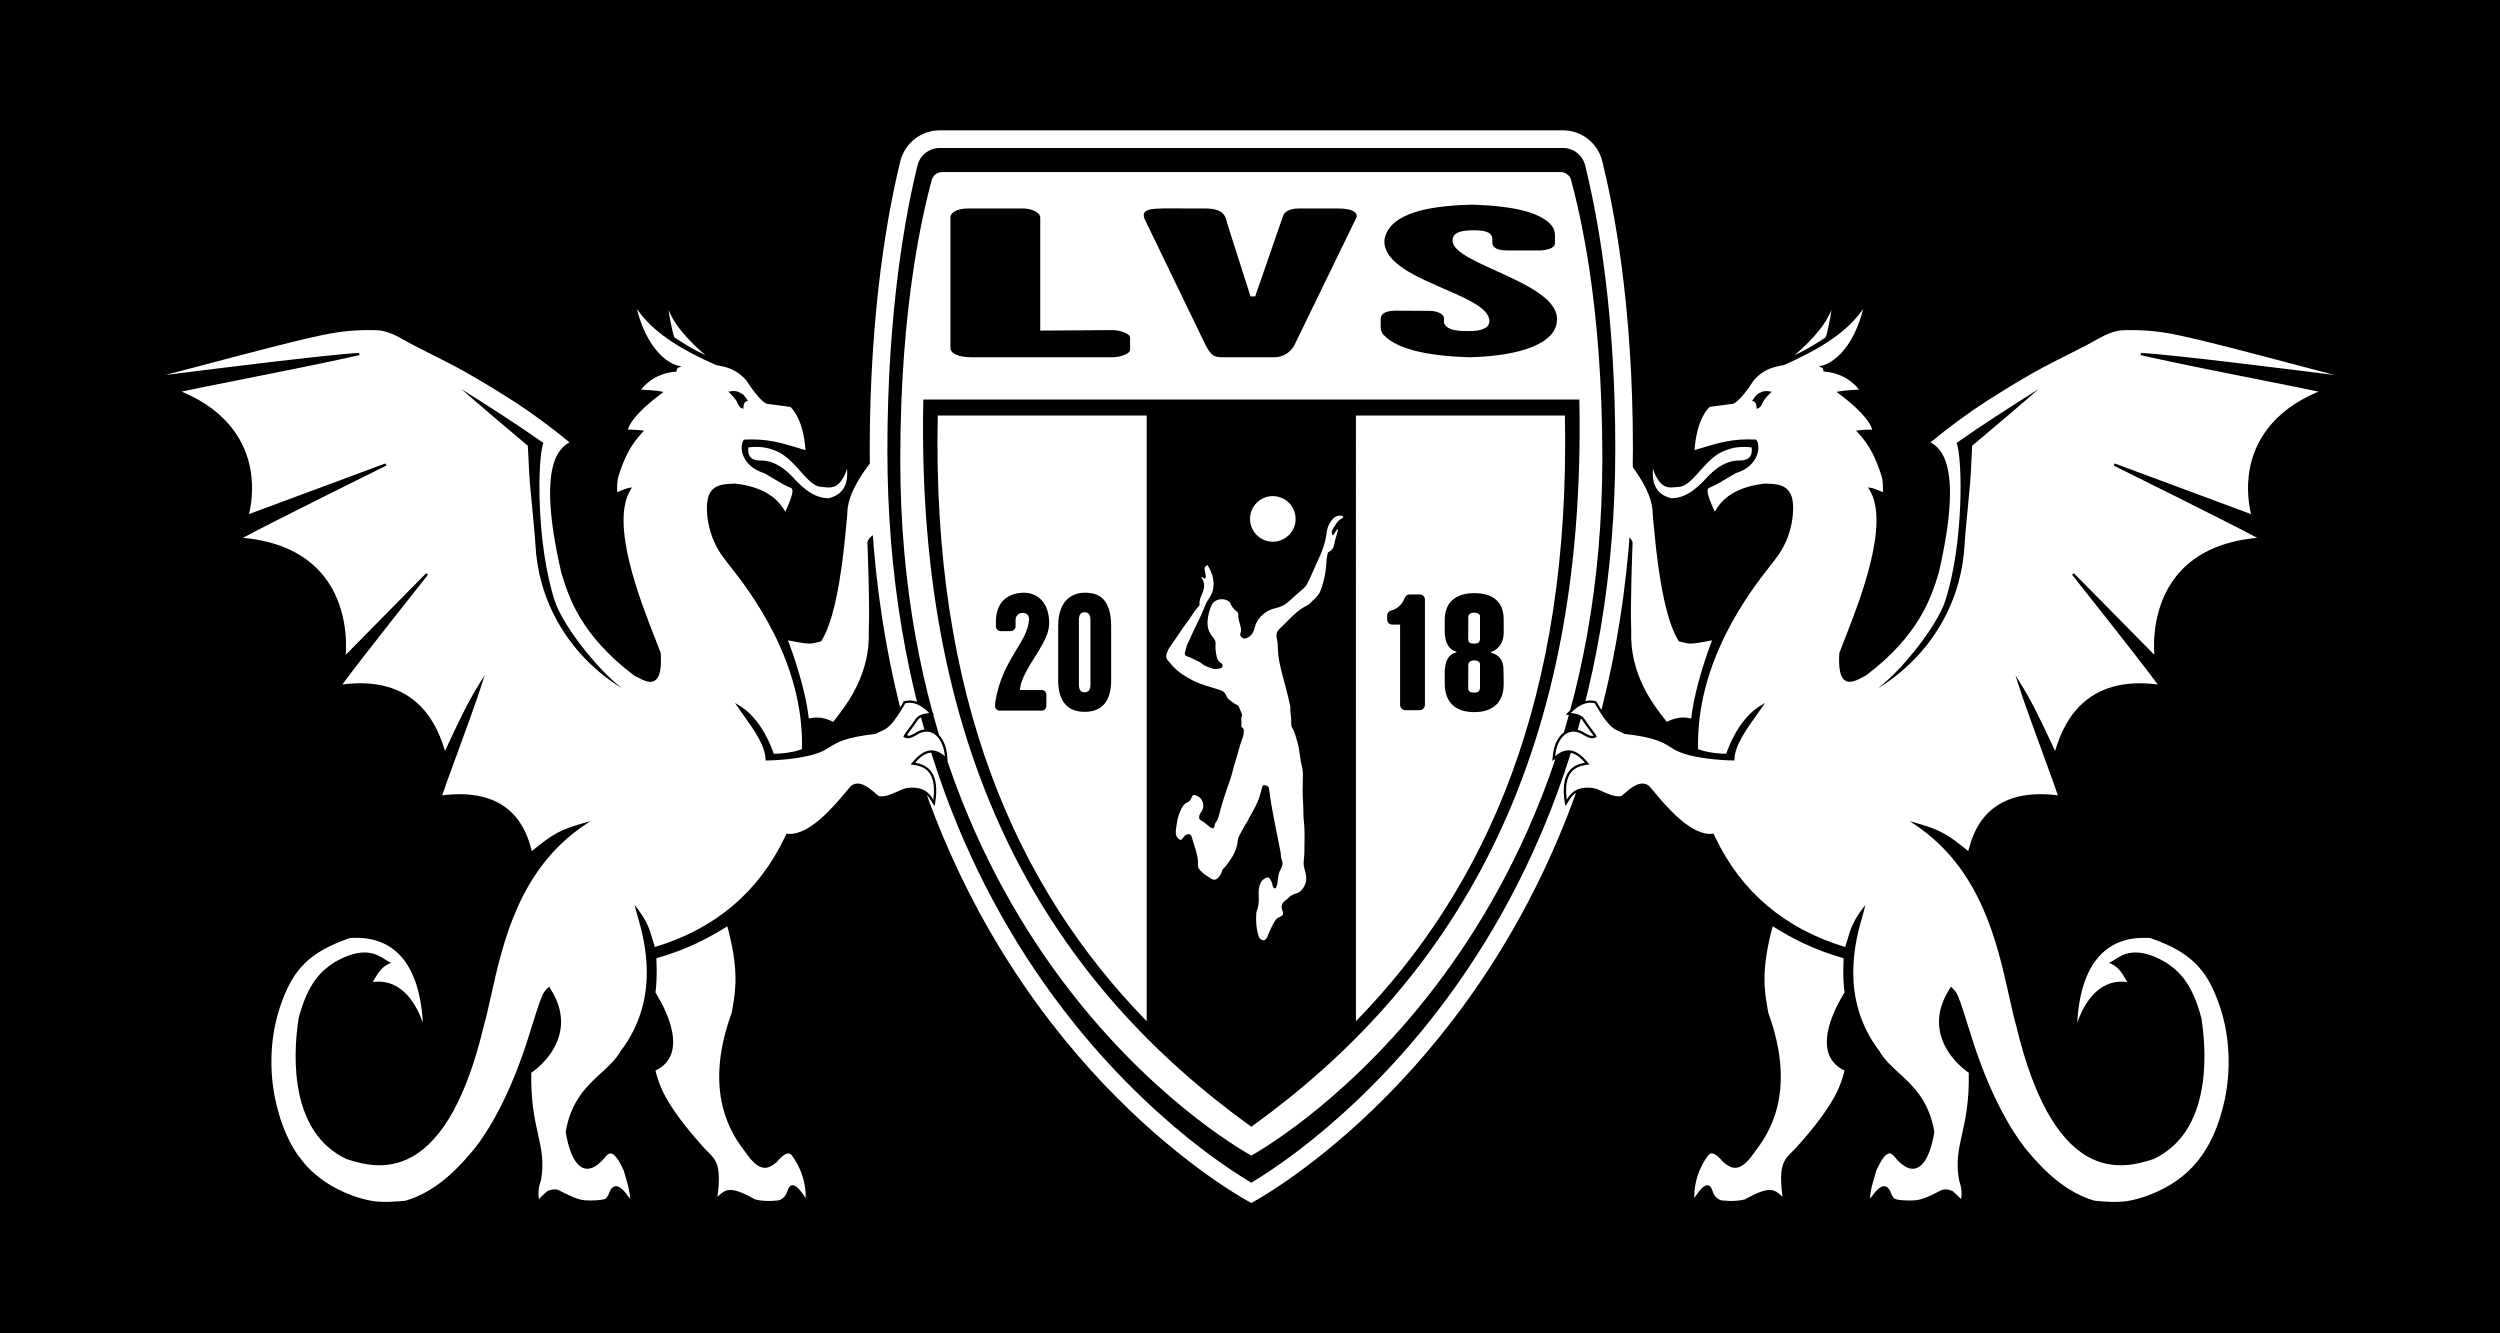 <?xml version="1.0" encoding="UTF-8"?><svg id="a" xmlns="http://www.w3.org/2000/svg" xmlns:xlink="http://www.w3.org/1999/xlink" viewBox="0 0 2125.98 1133.86"><defs><style>.i,.j{fill:#fff;}.j{fill-rule:evenodd;}.k{clip-path:url(#e);}.l{fill:none;}</style><clipPath id="e"><path class="l" d="M1064.11,1023.02s-185.38-96.27-275.92-346.85c1.78,1.71,2.96,3.66,3.94,5.3,.45,.75,.87,1.45,1.3,2.03l1.41,1.92,.39-2.35c2.01-12.15,.89-21.22-3.32-26.95-3.68-5.02-9.08-6.63-13.03-7.35-.07-.23-.14-.45-.21-.68,11.49-13.01,18.85-7.24,23.8-3.36,.6,.47,1.15,.9,1.65,1.25l1.7,1.19-.13-2.07c-.24-3.88-.74-7.01-1.59-9.85-1.94-6.48-5.48-11.31-9.98-13.58-3.57-1.81-7.56-1.95-11.84-.41-1.07,.38-2.27,1.09-3.53,1.83-2.2,1.3-4.63,2.72-6.81,2.7-.11-.4-.22-.8-.33-1.19,.66-.91,1.5-2.03,2.28-3.08,2.28-3.05,4.86-6.5,6.2-8.73,2.25-3.36,5.77-3.86,11.09-4.61l3.22-.46-1.32-1.4c-11.03-11.65-19.03-11.32-24.09-10.06l-.42,.1-.21,.37c-1.01,1.78-1.97,3.41-2.88,4.9-16.12-64.22-25.88-136.84-25.88-218.58,0-122.03,16.21-206.16,26.05-245.97,3.81-15.42,17.62-26.26,33.5-26.26h529.93c15.88,0,29.69,10.84,33.5,26.26,9.83,39.81,26.05,122.37,26.05,244.4,0,83.26-10.13,157.12-26.8,222.3-1.29-2.06-2.68-4.39-4.2-7.06l-.21-.37-.41-.1c-5.06-1.26-13.07-1.59-24.09,10.06l-1.33,1.4,3.22,.46c5.33,.75,8.84,1.25,11.07,4.57,1.36,2.27,3.94,5.72,6.22,8.76,1.13,1.51,2.37,3.17,3.04,4.14-2.44,.64-5.32-1.06-7.91-2.58-1.26-.74-2.45-1.45-3.53-1.83-4.28-1.53-8.26-1.39-11.84,.41-4.5,2.28-8.05,7.1-9.98,13.58-.85,2.84-1.35,5.97-1.59,9.85l-.13,2.07,1.7-1.19c.5-.35,1.05-.78,1.65-1.25,5.02-3.94,12.51-9.82,24.29,3.92-3.99,.66-9.83,2.15-13.73,7.47-4.21,5.74-5.32,14.81-3.32,26.95l.39,2.35,1.41-1.92c.42-.58,.85-1.28,1.3-2.03,1.38-2.3,3.13-5.19,6.39-7.21-90.46,251.44-276.12,348.75-276.12,348.75Z"/></clipPath></defs><g id="b"><rect x="0" y="0" width="2125.98" height="1133.86"/><g id="c"><g id="d"><g class="k"><path class="i" d="M1329.08,125.84c8.99,0,16.78,6.11,18.94,14.86,11.68,47.29,25.61,127.45,25.61,240.8,0,105.38-16.63,203.95-49.42,292.98-26.2,71.14-62.75,136.42-108.61,194.04-40.87,51.34-81.75,86.99-108.84,107.85-19.2,14.78-34.38,24.44-42.66,29.39-8.29-4.92-23.46-14.5-42.64-29.17-27.09-20.73-67.96-56.18-108.82-107.31-45.86-57.39-82.4-122.49-108.6-193.49-32.79-88.86-49.42-187.35-49.42-292.73,0-120.69,16.04-203.66,25.61-242.37,2.16-8.75,9.95-14.86,18.94-14.86h529.93m0-15H799.15c-15.88,0-29.69,10.84-33.5,26.26-9.83,39.81-26.05,123.94-26.05,245.97,0,471.46,324.51,639.96,324.51,639.96,0,0,324.51-170.06,324.51-641.53,0-122.03-16.21-204.59-26.05-244.4-3.81-15.42-17.62-26.26-33.5-26.26h0Z"/><path class="i" d="M1336.08,153.2c-1.05-4.04-4.7-6.85-8.88-6.85H801.17c-4.16,0-7.8,2.8-8.87,6.82-6.25,23.63-26.71,102.98-26.71,237.76,0,432.24,298.52,591.72,298.52,591.72,0,0,298.52-160.92,298.52-593.16,0-134.35-20.1-211.52-26.55-236.29Zm-161.95,118.2c0-6.2,7.56-7.13,12.24-7.21l29.65,.18c7.14,.13,11.76,3.09,11.9,5.92v4.14c2.14,5.96,9.9,7.16,19.99,7.1,12.67,.21,18.53-2.79,18.69-8.48-.09-23.8-91.21-34.36-89.31-68.88,2.96-19.56,28.78-29.23,74.94-30.12,38.41,1.15,58.76,7.64,67.19,17.65,1.94,2.3,2.9,5.27,2.9,8.27v6.92c.04,4.37-7.66,6.05-13.1,6.1h-27.95c-8.32-.13-11.91-2.6-12.12-5.97l-.19-5.21c-1.27-4.46-6.18-6.03-16.27-5.96-10.73-.01-17.65,2.08-17.41,8.96,.22,20.12,91.95,35.7,88.72,68.12-1.04,18.46-29.19,29.77-74.35,30.88-40.34-1.21-63.3-8.25-73.21-19.26-1.54-1.71-2.32-3.96-2.32-6.26v-6.89Zm-184.62-94.18l36.17,.07c17.18,.35,16.62,8.87,18,12.92l19.76,61.85h3.96l23.66-68.31c.92-2.95,4.27-6.53,14.19-6.47h32.51c14.1-.06,17.12,4.52,15.66,7.85l-52.44,107.87c-3.23,6.62-9.95,10.83-17.31,10.83h-41.39c-9.5,0-11.57,0-17.31-10.82l-51.14-105.81c-5.09-9.91,6.81-9.68,15.68-9.97Zm-181.27,7.79c0-5.02,7.27-7.78,15.19-7.73h46c8.15-.04,15.19,3.52,15.19,7.73v96.12l61.92-.42c4.12-.02,14.47,2.31,14.47,6.42v10.26c0,4.1-10.32,6.42-14.42,6.42h-120.15c-11.04,0-18.19-2.96-18.19-8.19v-110.62Zm255.87,773.19c-167.25-120.46-285.41-304.73-278.94-618.46h557.89c6.46,313.73-111.69,498-278.94,618.46Z"/><g><path class="i" d="M975.15,868.42V353.34h-177.7c-4.95,240.48,66.69,401.38,177.7,515.07Zm-75.29-335.91c0-23,12.84-28.48,22.79-28.48,12.09,0,22.25,5.48,22.25,28.48v46.27c0,18.62-8.77,26.56-22.47,26.56s-22.57-7.94-22.57-26.56v-46.27Zm-53.65,67.65c0-1.34,.09-2.68,.31-4.01,6.02-35.87,27.56-50.01,28.57-69.33,.19-3.75-2.11-5.6-5.3-5.6s-5.93,1.96-6.16,5.6v5.83c0,2.23-1.81,4.04-4.04,4.04h-8.65c-2.23,0-4.04-1.81-4.04-4.04v-2.37c-.69-23.93,17.19-26.24,23.79-26.24,8.41,0,20.85,4.97,21.56,24.81,.58,16.04-16.15,31.96-23.01,49.62-1.43,3.18-1.8,7.48-1.8,8.31h18.46c2.17,0,3.92,1.76,3.92,3.92v9.69c0,2.17-1.76,3.92-3.92,3.92h-35.83c-2.13,0-3.87-1.73-3.87-3.87v-.27Z"/><path class="i" d="M922.33,588.73c2.86,0,4.96-1.73,4.96-6.38v-55.31c0-4.65-2.09-6.38-4.96-6.38s-4.84,1.73-4.84,6.38v55.31c0,4.65,1.98,6.38,4.84,6.38Z"/><path class="i" d="M1253.66,561.61c-3.72,0-4.94,1.86-5.06,4.03l-.05,19.78c.23,2.78,1.73,3.53,5.11,3.53s4.47-1.15,4.93-3.53v-20.35c0-2.08-1.62-3.46-4.93-3.46Z"/><path class="i" d="M1330.78,353.34h-177.7V868.42c111.01-113.7,182.65-274.6,177.7-515.07Zm-119.03,246.06c0,2.52-2.04,4.56-4.56,4.56h-12c-2.52,0-4.56-2.04-4.56-4.56v-68.23h-6.7c-2.36,0-4.28-1.91-4.28-4.28v-3.49c0-2,1.4-3.67,3.33-4.17,4.8-1.24,9.58-5.05,11.58-10.72,.62-1.77,2.24-2.99,4.12-2.99h8.73c2.4,0,4.34,1.94,4.34,4.34v89.54Zm66.98-61.39c0,7.67-3.52,13.91-10.79,16.45v.56c6.88,1.81,10.79,6.59,10.64,14.89l.15,11.73c0,17.56-11.19,23.94-25.07,23.94-14.81,0-25.07-7.21-25.07-24.5v-9.43c0-8.88,3.04-15.54,9.92-16.8v-.56c-5.65-1.8-9.92-6.67-9.92-17.26v-9.76c0-18.96,14.46-22.89,25.07-22.89,12.36,0,25.07,4.49,25.07,22.61v11.02Z"/><path class="i" d="M1253.66,521c-3.72,0-4.94,1.79-5.06,3.88l-.05,19.03c.23,2.67,1.73,3.4,5.11,3.4s4.47-1.11,4.93-3.4v-19.58c0-2-1.62-3.33-4.93-3.33Z"/><path class="i" d="M1021.64,490.51c1.53,.13,1.79,1.84,3.33,1.52,.61-1.21,.54-2.56,.12-3.85-.35-1.1-.22-2.26-.53-3.31-.69-2.32,.44-3.45,2.35-4.42,2.9,4.89,4.9,9.89,5.12,15.47,.18,4.49-1.01,8.66-3.55,12.35-2.07,3.01-3.57,6.21-4.86,9.64-1.62,4.31-3.79,8.41-5.75,12.59-2.64,5.63-5.4,11.21-7.92,16.9-1,2.26-1.54,4.73-2.22,7.13-.5,1.75,0,3.09,1.67,3.58,3.13,.92,5.89,2.59,8.8,3.94,1.37,.63,2.67,1.29,3.83,2.28,2.74,2.31,6.18,3.21,9.46,4.34,2.14,.74,4.46,.15,6.63-.52,1.28-.39,1.73-1.25,1.52-2.52-.14-.84-.68-1.39-1.29-1.76-4.12-2.47-3.84-6.84-4.55-10.71-.36-1.93-.12-3.98-.09-5.98,.03-1.55-.36-2.82-1.35-4.12-1.88-2.44-3.88-4.79-4.75-7.95-1.36-4.91-.64-9.65,.53-14.38,.53-2.17,1.35-4.27,2.32-6.31,2.4-5.03,10.11-6.7,15.17-2.46,.19,.16,.41,.34,.48,.56,.96,3.12,3.04,5.36,5.52,7.35,.88,.71,1.46,1.85,1.39,2.97-.21,3.34,1.06,6.38,1.84,9.5,.5,2,.77,3.92,.09,5.87-.57,1.65-.15,2.88,1.17,3.97,1.49,1.23,2.83,.88,4.48,.19,4.06-1.71,5.54-5.19,6.48-9,.7-2.86,1.92-5.31,3.79-7.59,3.68-4.5,8.27-7.4,13.94-8.63,4.35-.95,8.16-2.79,11.45-5.92,4.14-3.94,8.53-7.6,12.83-11.37,1.43-1.26,2.23-2.86,3.11-4.55,3.3-6.32,5.75-13.01,8.85-19.41,3.6-7.43,6.24-15.18,7.18-23.43,.42-3.72,2.02-7.06,4.13-9.92,1.88-2.56,4.69-4.47,8.31-4.07,.65,.07,1.24,.35,1.47,.99,.29,.79-.35,1.1-.91,1.37-4.09,1.99-5.83,6-8.08,9.53-.9,1.41-.54,3.12-.3,5,2.52-1.17,2.77-3.97,4.58-5.38,.78,.74,.26,1.41,.07,2.09-.96,3.47-2.17,6.86-2.8,10.44-.48,2.72-1.61,5.28-4.39,6.61-.72,.35-1.18,.93-1.3,1.72-.23,1.6-.78,3.11-.85,4.77-.35,9.01-1.85,17.81-5.06,26.3-1.19,3.15-3.09,5.63-5.59,7.76-.66,.56-1.32,1.14-1.87,1.81-1.13,1.36-2.48,2.53-4.01,3.3-7.72,3.86-13.57,9.94-19.45,16.01-1.13,1.16-2.31,2.27-3.51,3.37-2.55,2.36-3.85,4.97-2.92,8.65,.69,2.75,.92,5.67,.95,8.51,.06,6.79,1.5,13.34,3.15,19.85,2.42,9.52,5.18,18.95,7.21,28.57,.1,.49,.24,.99,.22,1.47-.21,4.63,1.05,9.17,.81,13.79-.07,1.38,.02,2.77,.79,3.98,2.39,3.75,3.18,8.07,4.45,12.23,2.03,6.68,2,13.74,3.81,20.45,1.09,4.03,.82,8.05,.76,12.11-.09,5.74-.34,11.52,.15,17.23,.52,5.98,.07,12,.77,17.92,1.01,8.62,.39,17.21,.41,25.8,0,3.31-.67,6.67-.63,10.04,.01,1.51,.37,2.91,.78,4.37,1.38,4.81,2.51,9.76-.23,14.46-1.54,2.65-3.33,5.22-6.65,6.07-2.84,.73-5.31,2.1-7.29,4.35-.73,.83-1.72,1.43-2.61,2.11-2.59,1.99-3.32,4.47-2.2,7.6,1.31,3.7,.88,4.91-2.74,6.32-1.53,.59-2.4,1.57-3.27,2.84-2.78,4.06-4.32,8.7-6.46,13.06-.22,.44-.22,1.02-.51,1.4-.83,1.06-1.57,2.52-3.19,2.21-1.61-.31-3.05-1.11-3.65-2.86-2.21-6.48-2.74-13.16-2.24-19.92,.12-1.58,.83-3.12,1.27-4.68,1.11-3.91,.89-7.92,.75-11.91-.11-3.17,.25-6.17,1.54-9.11,.69-1.57,1.63-2.67,3.04-3.61,3.54-2.36,4.61-1.27,6.23,2.05,.65,1.32,.85,2.86,1.26,4.29,.26,.91,.76,1.64,1.8,1.6,.94-.03,1.05-.88,1.35-1.57,.91-2.11,.93-4.41,1.15-6.59,.29-2.94,.98-5.65,2.44-8.16,1.55-2.66,1.98-5.36,.71-8.22-.84-1.9-.48-3.95-.85-5.9-2.03-10.5-4.1-20.99-6.18-31.48-1.41-7.07-2.62-14.17-3.38-21.34-.33-3.07-1.44-4.26-4.07-4.37-1.15-.05-1.85,.33-2.11,1.58-.41,1.95-1,3.86-1.5,5.79-1.29,4.97-3.47,9.57-5.98,14.03-1.76,3.14-3.58,6.26-5.14,9.5-.56,1.16-1.42,2.03-2.01,3.11-1.81,3.26-3.64,6.52-5.25,9.88-.63,1.31-.78,2.88-.97,4.35-.83,6.5-3.78,12.07-7.62,17.23-1.26,1.69-2.37,3.52-4,4.93-1.07,.92-1.63,2.19-2,3.54-.51,1.86-1.62,3.36-2.92,4.72-1.71,1.8-3.67,2.18-5.69,.88-2.92-1.87-5.99-3.55-8.46-6.05-1.7-1.71-3.38-3.52-3.07-6.13,.49-4.22-.76-8.13-1.8-12.08-.96-3.61-2.36-7.11-3.23-10.73-1-4.16-4.08-3.43-6.42-1.34-.73,.65-1.19,1.6-1.8,2.38-.75,.95-1.71,1.05-2.64,.35-1.78-1.34-2.81-3.05-2.91-5.39-.12-2.91,.62-5.7,1-8.53,.46-3.46,1.48-6.82,2.82-10.05,1.3-3.13,2.88-6.12,6.29-7.55,1.74-.73,2.61-2.21,3.31-3.88,1.01-2.43,1.51-2.62,3.92-1.87,5.08,1.58,7.67,8.14,5.06,12.77-.79,1.4-1.95,2.57-2.36,4.22-.47,1.9-.26,3.34,1.4,4.16,3.08,1.53,5.28,4.14,8.05,6.03,1.86,1.27,3.16,.96,3.46-1.2,.22-1.58,.79-2.88,1.71-4.05,1.54-1.95,1.84-4.36,2.43-6.61,2.43-9.16,5.36-18.17,8.61-27.06,2.19-5.99,3.27-12.27,5.3-18.3,1.91-5.66,2.99-11.57,5.21-17.14,.83-2.07,1.5-4.25,1.57-6.52,.05-1.58,.38-3.29-1.51-4.26-.34-.17-.67-.91-.57-1.28,.73-2.68-.72-5.44,.43-8.11,.45-1.04,.06-2.2-.42-3.26-.73-1.58-1.4-3.19-2.09-4.79-.3-.71-.67-1.31-1.48-1.57-2.44-.78-4.13-2.74-6.22-4.08-1.5-.96-2.5-2.44-3.15-4.1-1.04-2.68-3.05-3.88-5.78-4.75-7.33-2.34-14.88-4.12-21.82-7.56-6.45-3.2-12.5-6.99-17.52-12.32-1.53-1.62-2.96-3.31-4.4-5-1.51-1.77-1.77-3.74-1.01-5.95,.74-2.14,1.7-4.08,3.03-5.95,3.91-5.48,7.61-11.1,11.4-16.66,.63-.92,1.27-1.86,1.98-2.71,3.93-4.68,6.45-10.38,10.81-14.73,.48-.48,.83-1.01,.75-1.63-.44-3.81,1.43-7.06,2.71-10.37,1.6-4.12,1.75-7.93-.58-11.74-.19-.31-.3-.67-.6-1.38Z"/><circle class="i" cx="1082.4" cy="441.27" r="19.38"/></g></g></g><g id="f"><path class="j" d="M636.4,380.51s6.74-1.2,14.79,.25c3.57,.64,9.41,2.71,12.54,4.54,15.1,8.82,23.92,29.35,35.88,28.82,4.14,.37,10.9,2.12,16-5.63,1.64-2.48,3.66-5.33,4.65-10.32,.75,7.99,.5,21.81-15.65,25.55-6.99-.24-15.08-2.11-26.93-14.21-5.49-6.13-15.44-17.08-29-17.86-5.36,0-13.59-.01-12.27-11.14h0Z"/><path class="j" d="M570.21,273.53c.16,.75,.33,1.59,.52,2.48,.78,3.8,1.85,8.96,2.85,10.98,.73,.47,1.5,.96,2.3,1.48,5.58,3.6,12.95,8.35,24.05,13.61-8.1-7-24.87-21.96-31.36-38.51,.43,3.82,1.06,7.27,1.64,9.96Z"/><path class="j" d="M620.35,1011.96c4.58-.35,11.51,2.22,21.82,8.04,9.03,2.38,20.08,.75,20.19,.73,.11-.03,4.96-1.35,6.89-6.86,.11-.29,.21-.58,.32-.9,.69-2.02,1.65-4.78,4.1-5.04,1.97-.2,5.03,.92,11.49,10.96,.16-7.81-1.27-20.36-9.67-33.28-.22-.3-.47-.69-.74-1.1-1.08-1.65-2.3-3.52-4.22-3.64-2.46-.13-5.88,2.4-10.2,7.56l-.18,.17-.77,.57c-2.84,2.11-6.06,4.5-10.36,3.83-4.23-.66-8.66-4.26-13.54-11.03-.52-.73-1.15-1.56-1.85-2.49-10.07-13.38-36.81-48.9-11.34-118.35,.24-1.52,.5-3.05,.77-4.62,2.43-14.15,5.45-31.71-4.55-68.8-18.08,11.22-34.71,19.74-60.32,27.21,.62,13.3,.05,24.01-.81,29.02,.09,.15,.22,.37,.39,.64,12.45,20.41,17.21,38.39,13.4,50.62-2.1,6.74-6.73,11.86-13.78,15.22,.18,.64,.37,1.32,.56,2.04,2.62,9.69,7.01,25.9,39.47,62.26,1.53,1.75,2.99,3.19,4.4,4.59,7.12,7.04,11.89,11.75,8.27,38.42,.5-.39,1.02-.86,1.56-1.36,2.02-1.83,4.53-4.12,8.69-4.42Z"/><path class="j" d="M1489.59,380.51s-6.74-1.2-14.79,.25c-3.57,.64-9.41,2.71-12.54,4.54-15.1,8.82-23.92,29.35-35.88,28.82-4.14,.37-10.9,2.12-16-5.63-1.63-2.48-3.66-5.33-4.65-10.32-.75,7.99-.5,21.81,15.65,25.55,6.99-.24,15.08-2.11,26.93-14.21,5.49-6.13,15.44-17.08,29-17.86,5.36,0,13.59-.01,12.27-11.14h0Z"/><path class="j" d="M1526.05,302.09c11.1-5.26,18.47-10.01,24.05-13.61,.8-.52,1.57-1.01,2.3-1.48,1.01-2.02,2.07-7.18,2.85-10.98,.18-.9,.36-1.74,.52-2.49,.58-2.69,1.21-6.13,1.64-9.95-6.49,16.55-23.26,31.5-31.36,38.51Z"/><path class="j" d="M1528.55,974.74c32.47-36.37,36.86-52.58,39.48-62.27,.19-.72,.38-1.39,.56-2.04-7.05-3.36-11.69-8.48-13.78-15.22-3.8-12.23,.96-30.21,13.4-50.63,.17-.27,.3-.48,.39-.64-.86-5-1.43-15.72-.81-29.02-25.61-7.48-42.24-16-60.32-27.21-10,37.09-6.98,54.65-4.55,68.8,.27,1.57,.53,3.1,.77,4.62,25.47,69.45-1.27,104.97-11.34,118.35-.7,.93-1.33,1.76-1.85,2.49-4.89,6.77-9.32,10.37-13.55,11.03-4.29,.67-7.51-1.73-10.36-3.83l-.95-.74c-4.32-5.16-7.7-7.69-10.2-7.56-1.92,.12-3.14,1.99-4.22,3.64-.27,.41-.52,.8-.77,1.14-8.38,12.88-9.8,25.43-9.64,33.24,6.46-10.04,9.52-11.17,11.49-10.96,2.46,.26,3.41,3.03,4.1,5.04,.11,.31,.21,.61,.31,.87,1.94,5.54,6.79,6.85,6.99,6.9,.03,0,11.07,1.62,20.09-.75,10.3-5.82,17.23-8.37,21.82-8.04,4.16,.3,6.67,2.59,8.69,4.42,.55,.5,1.06,.96,1.56,1.36-3.62-26.67,1.15-31.38,8.27-38.42,1.41-1.4,2.87-2.84,4.4-4.58Z"/><path class="j" d="M776.14,650.37l-1.74-.25,1.1-1.37c13.5-16.81,22.9-9.75,28.02-5.74-.27-2.73-.7-5.05-1.34-7.19-1.75-5.87-5.02-10.38-8.97-12.37-3.07-1.55-6.52-1.66-10.26-.32-.9,.32-2.01,.98-3.19,1.67-3.22,1.9-7.23,4.26-10.86,2.21l-.69-.39,.22-.76c.17-.6,1.14-1.92,3.84-5.54,2.14-2.86,4.8-6.42,6.11-8.6,2.66-3.98,6.73-4.7,11.86-5.43-9.18-9.1-15.67-9.27-20.38-8.2-11.27,19.69-15.81,21.68-21.06,23.98-1.24,.54-2.51,1.1-3.93,1.93l-.18,.11-.21,.02c-25.64,2.87-32.67,7.28-38.88,11.16-.97,.61-1.91,1.2-2.89,1.76-12.54,8.03-42.76,9.64-50.53,9.64h-1.14l-.02-.98c-.19-11.59-10.27-25.67-18.36-36.99-1.81-2.54-3.53-4.93-5.05-7.18l-2.58-3.8,3.92,2.38c18.78,11.41,27.54,36.25,29.04,40.87,2.92,0,14.27-.29,23.99-3.89,1.94-75.32-45.37-135.55-60.94-155.39-2.16-2.76-3.73-4.75-4.61-6.05-16.55-20.36-15.79-44.9-14.95-48.88,1.63-14.54,13.16-15.05,20.05-15.36,1.16-.05,2.25-.1,3.13-.21h.23c30.31,3.36,38.92,17.41,42.6,23.41,.12,.19,.23,.37,.33,.54,7.66-16.71,6.38-18.57,5.29-20-5.33-2.09-11.29-5.7-16.57-8.89-2.31-1.4-4.49-2.71-6.49-3.83-13.56-4.26-17.55-12.61-18.72-17.21-1.25-4.91-.38-9.5,1.18-11.11l.27-.28,.4-.02c18.97-.9,30.76,2.65,44.42,6.76,2.37,.71,4.8,1.45,7.36,2.18-1.69-26.09-11.43-35.45-12.88-36.71-2.06-.29-14.96-2.1-19.57-2.6l-.13-.02c-4.85-1.21-14.02-13.97-17.75-20.04-8.32-9.27-16.11-11.25-25.42-12.87l-.23-.07c-41.88-18.53-56.88-33.29-67.43-47.65,11.21,43.23,34.54,48.05,34.78,48.09l3.27,.61-3.06,1.3s-1.01,.51-1.14,2.32l-.06,.85-.85,.07c-17.41,1.44-26.5,11.51-29.34,15.31,3.6,.14,11.64,.54,16.88,1.51l2.25,.42-1.83,1.37c-23.88,17.83-27.84,27.74-28.49,30.68,2.01-.01,6.4,.05,11.74,.66l1.98,.23-1.36,1.45c-10.64,11.33-15.68,22.62-20.35,37.17-1.34,4.19-1.24,11.08-1.12,13.73,.51-.2,1.15-.48,1.75-.74,2.63-1.13,6.22-2.69,8.82-3.03l2.13-.28-1.15,1.81c-18.03,28.35,8.3,95.15,20.95,127.25,1.85,4.7,3.45,8.76,4.5,11.68l.06,.28c.76,13.15-.83,20.52-5,23.2-4.32,2.77-10.09-.3-15.18-3.01-.83-.44-1.64-.87-2.41-1.26l-.15-.09c-45.76-34.48-55.79-67.48-61.79-87.2l-.05-.17c-21.41-92.65-1.23-106.04,6.96-110.88-14.07-11.68-32.97-25.63-46.42-34.23-11.45-7.32-26.59-16.85-42.25-25.63-9.09-5.1-18.58-9.87-27.76-14.48-5.24-2.63-10.66-5.36-15.96-8.12-1.95-1.01-3.9-2.11-5.97-3.27-8.17-4.58-16.61-9.33-25.55-9.59-16.36-.48-30.09,.73-45.89,4.04-14.67,3.07-29.09,6.7-45.07,10.78-19.52,4.98-39.32,10.22-58.47,15.29-9.88,2.62-19.99,5.29-30.1,7.94,38.77-4.91,138.95-17.41,164.57-18.81l.27,1.97c-32.95,7.34-76.45,15.97-108.21,22.27-19.46,3.86-35.41,7.03-43.02,8.71,40.8,17,54.21,44.45,58.23,64.71,3.63,18.3,.43,34.12-.92,39.46l116.02-43.09,.79,1.83c-1.04,.51-99.33,49.13-121.97,61.44,30.49,2.83,53.54,13.69,68.54,32.3,20.29,25.18,19.62,57.5,18.89,67.17l68.41-69.4,1.5,1.32c-.61,.77-59.13,74.45-72.85,93.34,28.35-3.72,50.69,2.47,66.44,18.39,12.83,12.96,18.05,29.04,20.87,38.1,14-30.07,20.4-42.91,29.52-57.6l4.2-6.76-2.39,7.59c-4.33,13.74-14.08,40.36-21.92,61.76-5.38,14.69-10.1,27.57-11.79,32.79,25.89-3.27,45.78,1.67,59.14,14.7,11.11,10.83,14.81,24.31,16.8,31.56,.11,.39,.21,.77,.31,1.12,17.46-14.23,23.54-17.97,43.75-23.74l6.04-1.72-5.21,3.52c-55.29,37.32-69.13,99.48-79.23,144.86-2.16,9.72-4.21,18.9-6.42,26.65-14,58.41-34.37,95.53-60.53,110.28-22.56,12.72-44.19,5.83-55.81,2.12l-.27-.09c-22.82-10.82-36.78-32.06-41.48-63.12-3.7-24.47-.48-47.43,.73-56.08l.03-.2c8-30.9,19.8-40.84,30.23-47.73,24.92-14.54,36.53-7.01,43.47-2.51,1.17,.76,2.18,1.41,3.07,1.84l1.92,.92-1.93,.89c-6.32,2.93-9.25,7.96-12.95,14.32-.22,.38-.45,.77-.68,1.16,25.96-3.44,38.03,21.43,42.57,34.69-1.54-27.59-8.77-47.59-21.54-59.53-14.81-13.84-33.31-12.97-40.44-12.6-35.68,12.21-47.59,27.69-57.08,51.98-14.51,37.14-9.28,72.28-6.35,85.66,9.4,43.05,29.66,68.17,65.7,81.46,5.55,2.05,11.14,3.56,16.64,4.5,9,1.54,21.56,.53,28.3-.21,28.77-8.09,49.45-33.09,59.39-45.12,25.51-32.99,41.22-80.87,45.43-94.76,11.28-36.19,11.88-36.78,15.78-40.59l1.54-1.53,.67,1.03c8.47,12.95,11.3,25.91,8.41,38.53-4.03,17.6-18.41,29.91-24.22,33.6-.45,24.52,2.83,39.29,5.73,52.32,2.93,13.18,5.25,23.6,2.51,39.24l-.05,.18c-2.5,6.67-2.31,12.81-1.64,15.76,1.3-1.54,3.4-3.45,6.01-5.82l1.16-1.05,.16-.07c6.29-2.64,9.38-.88,12.1,.68,.74,.43,1.45,.83,2.2,1.14,12.59,6.18,15.62,6.22,22.26,6.29q12.11-.1,13.47-2.28c.39-.63,.88-1.41,1.64-2.39,1.42-4.61,3.31-7.05,5.77-7.46,4.43-.73,8.86,5.46,12.43,10.43,.04,.06,.08,.11,.12,.17,.05-6.02-1.73-11.95-3.45-17.71-.59-1.99-1.21-4.05-1.73-6.06-4.2-9.36-7.87-14.31-10.92-14.71-2.14-.27-3.89,1.86-5.44,3.75-.35,.43-.69,.84-1.01,1.2-6.03,6.62-11.59,9.19-16.55,7.64-11.47-3.58-15.08-28.24-15.45-31.04l-.02-.15,.03-.15c4.61-26.38,18.13-38.75,30.06-49.67,6.42-5.87,12.48-11.42,16.56-18.57l.07-.11c34.47-45.15,19.92-95.5,14.45-114.45-.61-2.12-1.1-3.8-1.39-5.06l-1.11-4.71,2.89,3.88c7.99,10.75,9.88,17.31,12.08,24.9,.64,2.2,1.29,4.47,2.13,6.99,51.11-15.38,88.26-46.72,110.42-93.15,.55-1.15,.98-2.05,1.3-2.66l.32-.61,.69,.08c18.02,2.24,39.32-23.14,49.55-35.34,2.01-2.4,3.6-4.29,4.7-5.43l.14-.12c7.04-5.03,14.95,1.78,20.18,6.28,1.3,1.12,2.44,2.1,3.35,2.72,5.4,.59,10.48-1.68,15.39-3.89,2.67-1.2,5.19-2.33,7.68-2.97l.1-.02c15.3-2.23,20.15,5.17,22.99,9.87,1.35-10.26,.23-17.92-3.35-22.8-4.03-5.5-10.37-6.4-14.16-6.94Zm-146.89-316.48c2.55,1.22,3.91,2.37,6.88,7.21,0,0-4.04-.95-3.95,6.51-.86-.18-1.96-.62-2.44-1.04-2.22-1.9-2.74-4.79-3.98-6.45-1.07-1.43-2.71-3.54-6.35-7.01,5.59-1.22,7.59-.31,9.83,.77Zm-132.38,225.52c-17.65-18.55-39.2-50.42-41.6-96.92-.33-6.45-1.03-13.5-2-23.26-.72-7.29-1.62-16.36-2.6-27.63-.54-6.24-.87-13.54-1.16-19.98-.2-4.46-.39-8.68-.63-12.15l-.03-.42-.33-.27c-16.22-13.58-43.25-36.54-56.16-47.91,26.35,16.61,48.71,30.95,69.68,45.77-5.18,14.44-5.93,86.45,9.81,134.62,3.52,10.77,14.25,28.01,27.34,43.91,7.5,9.12,17.94,21.04,29.75,30.06-8.85-5.25-20.71-13.88-32.08-25.82Z"/><path class="j" d="M1820.34,302.03l.27-1.97c25.62,1.4,125.8,13.9,164.57,18.81-10.11-2.65-20.21-5.32-30.08-7.94-19.16-5.07-38.96-10.31-58.49-15.3-15.98-4.08-30.41-7.7-45.07-10.78-15.81-3.31-29.54-4.52-45.89-4.04-8.94,.26-17.38,5-25.55,9.59-2.07,1.16-4.02,2.26-5.97,3.27-5.29,2.76-10.72,5.48-15.96,8.12-9.17,4.61-18.66,9.37-27.75,14.48-15.65,8.78-30.8,18.31-42.25,25.63-13.45,8.6-32.36,22.55-46.42,34.23,8.19,4.84,28.38,18.23,6.98,110.81l-.07,.24c-6,19.71-16.04,52.71-61.79,87.19l-.15,.09c-.77,.39-1.58,.82-2.41,1.26-5.09,2.71-10.87,5.78-15.18,3.01-4.17-2.67-5.76-10.04-5-23.2l.06-.28c1.05-2.92,2.65-6.98,4.5-11.69,12.65-32.1,38.98-98.9,20.95-127.25l-1.15-1.81,2.13,.28c2.6,.35,6.2,1.9,8.83,3.03,.6,.26,1.24,.53,1.74,.74,.13-2.62,.23-9.53-1.12-13.73-4.67-14.55-9.71-25.84-20.35-37.17l-1.36-1.45,1.98-.23c5.34-.61,9.75-.67,11.74-.66-.64-2.92-4.58-12.83-28.49-30.68l-1.83-1.37,2.25-.42c5.24-.97,13.28-1.37,16.88-1.51-2.84-3.79-11.93-13.87-29.34-15.31l-.85-.07-.06-.85c-.14-1.81-1.12-2.31-1.17-2.33l-2.76-1.34,2.99-.56c.24-.04,23.56-4.86,34.78-48.09-10.55,14.36-25.54,29.12-67.43,47.65l-.23,.07c-9.32,1.62-17.11,3.59-25.42,12.87-3.74,6.07-12.91,18.83-17.75,20.04l-.13,.02c-4.61,.5-17.51,2.31-19.57,2.6-1.45,1.25-11.19,10.6-12.88,36.71,2.56-.74,4.99-1.47,7.36-2.19,13.65-4.11,25.44-7.66,44.42-6.76l.39,.02,.28,.28c1.56,1.61,2.42,6.2,1.18,11.11-1.17,4.6-5.16,12.95-18.72,17.21-2,1.12-4.18,2.44-6.49,3.83-5.28,3.19-11.25,6.79-16.57,8.89-1.09,1.43-2.38,3.29,5.29,20,.11-.17,.22-.35,.33-.54,3.67-6,12.28-20.05,42.59-23.41h.23c.88,.11,1.97,.16,3.13,.21,6.89,.31,18.42,.83,20.06,15.46,.82,3.89,1.59,28.42-15.02,48.86-.83,1.24-2.39,3.23-4.56,5.99-15.58,19.83-62.88,80.07-60.94,155.39,9.73,3.6,21.07,3.88,23.99,3.89,1.5-4.62,10.26-29.45,29.04-40.87l3.92-2.38-2.58,3.8c-1.52,2.25-3.24,4.64-5.05,7.18-8.1,11.31-18.18,25.39-18.36,36.99l-.02,.98h-1.14c-7.76,0-37.99-1.6-50.57-9.66-.94-.54-1.88-1.13-2.85-1.74-6.21-3.88-13.24-8.29-38.88-11.16l-.21-.02-.18-.11c-1.42-.83-2.7-1.39-3.93-1.93-5.25-2.3-9.78-4.29-21.06-23.98-4.71-1.08-11.19-.9-20.38,8.2,5.13,.73,9.2,1.45,11.83,5.39,1.34,2.22,4,5.78,6.13,8.64,2.71,3.62,3.67,4.95,3.84,5.55l.22,.76-.68,.39c-3.62,2.06-7.63-.31-10.86-2.21-1.18-.69-2.29-1.35-3.19-1.67-3.74-1.34-7.19-1.23-10.26,.32-3.95,2-7.22,6.51-8.97,12.37-.64,2.13-1.07,4.46-1.34,7.19,5.12-4.02,14.52-11.07,28.02,5.73l1.1,1.37-1.74,.25c-3.79,.54-10.13,1.44-14.16,6.94-3.58,4.88-4.7,12.54-3.35,22.8,2.84-4.7,7.68-12.1,22.99-9.87l.1,.02c2.49,.64,5.01,1.77,7.68,2.97,4.91,2.21,9.99,4.49,15.39,3.89,.91-.62,2.05-1.6,3.35-2.72,5.23-4.5,13.15-11.31,20.18-6.28l.14,.12c1.1,1.14,2.69,3.03,4.7,5.43,10.23,12.2,31.54,37.56,49.55,35.34l.68-.08,.32,.61c.33,.61,.75,1.51,1.3,2.66,22.16,46.43,59.31,77.76,110.42,93.15,.84-2.52,1.49-4.79,2.13-6.99,2.2-7.6,4.09-14.16,12.08-24.9l2.89-3.88-1.11,4.71c-.3,1.26-.78,2.94-1.39,5.06-5.48,18.95-20.02,69.29,14.45,114.45l.07,.11c4.07,7.15,10.14,12.69,16.55,18.57,11.93,10.92,25.46,23.29,30.07,49.67l.03,.15-.02,.15c-.37,2.8-3.98,27.45-15.45,31.04-4.96,1.55-10.53-1.02-16.54-7.63-.33-.37-.67-.78-1.02-1.21-1.55-1.89-3.3-4.03-5.44-3.75-3.05,.4-6.72,5.35-10.92,14.71-.52,2.01-1.14,4.08-1.73,6.07-1.72,5.76-3.49,11.69-3.44,17.71l.12-.17c3.57-4.98,8-11.17,12.42-10.43,2.47,.41,4.36,2.85,5.77,7.46,.77,.97,1.25,1.75,1.64,2.39q1.35,2.18,13.42,2.28c6.68-.07,9.71-.1,22.25-6.26,.82-.34,1.52-.74,2.26-1.17,2.72-1.55,5.81-3.32,12.1-.68l.16,.07,1.17,1.06c2.61,2.37,4.7,4.27,6,5.81,.67-2.96,.86-9.09-1.64-15.76l-.05-.18c-2.73-15.65-.42-26.06,2.51-39.24,2.9-13.04,6.18-27.8,5.73-52.32-5.82-3.69-20.2-16-24.22-33.6-2.89-12.62-.06-25.58,8.41-38.53l.67-1.03,1.54,1.53c3.9,3.81,4.5,4.4,15.78,40.58,4.21,13.9,19.92,61.79,45.45,94.8,9.92,12,30.59,37,59.37,45.09,6.74,.75,19.3,1.75,28.3,.21,5.49-.94,11.09-2.46,16.64-4.5,36.04-13.29,56.3-38.42,65.7-81.46,2.92-13.38,8.15-48.52-6.35-85.66-9.49-24.28-21.4-39.77-57.08-51.98-7.12-.37-25.62-1.24-40.44,12.6-12.77,11.94-20,31.94-21.54,59.53,4.53-13.26,16.6-38.13,42.57-34.69-.23-.39-.46-.78-.68-1.17-3.7-6.36-6.63-11.38-12.95-14.32l-1.93-.89,1.92-.92c.89-.43,1.9-1.08,3.07-1.84,6.94-4.5,18.55-12.03,43.42,2.48,10.48,6.92,22.27,16.86,30.28,47.76l.02,.11c1.23,8.74,4.45,31.7,.74,56.17-4.7,31.06-18.66,52.3-41.48,63.12l-.27,.09c-11.62,3.71-33.25,10.6-55.81-2.12-26.16-14.75-46.53-51.87-60.54-110.33-2.21-7.71-4.25-16.89-6.41-26.61-10.1-45.38-23.93-107.54-79.22-144.86l-5.21-3.52,6.04,1.73c20.21,5.77,26.29,9.51,43.75,23.74,.1-.35,.2-.72,.31-1.12,1.99-7.25,5.69-20.73,16.8-31.56,13.37-13.03,33.26-17.97,59.14-14.7-1.69-5.22-6.41-18.12-11.79-32.82-7.83-21.39-17.57-48-21.91-61.73l-2.39-7.58,4.2,6.76c9.12,14.69,15.52,27.52,29.52,57.6,2.82-9.06,8.04-25.13,20.87-38.1,15.75-15.92,38.09-22.1,66.44-18.39-13.72-18.9-72.24-92.57-72.85-93.34l1.5-1.32,68.41,69.4c-.73-9.67-1.4-41.99,18.89-67.17,15-18.61,38.05-29.47,68.54-32.3-22.64-12.31-120.93-60.93-121.97-61.44l.79-1.83,116.02,43.09c-1.34-5.34-4.55-21.16-.92-39.46,4.02-20.26,17.43-47.7,58.23-64.71-7.61-1.69-23.56-4.85-43.03-8.71-31.76-6.3-75.25-14.93-108.2-22.27Zm-320.11,38.11c-1.24,1.66-1.76,4.55-3.98,6.45-.48,.41-1.58,.86-2.44,1.04,.09-7.46-3.95-6.51-3.95-6.51,2.97-4.84,4.33-5.99,6.88-7.21,2.24-1.07,4.25-1.99,9.84-.77-3.64,3.47-5.28,5.57-6.35,7.01Zm177.23,38.64l-.33,.27-.03,.42c-.24,3.47-.43,7.68-.63,12.15-.29,6.44-.61,13.74-1.16,19.98-.98,11.26-1.88,20.33-2.6,27.62-.97,9.76-1.67,16.81-2,23.27-2.4,46.5-23.94,78.37-41.59,96.92-11.37,11.95-23.23,20.58-32.08,25.82,11.81-9.03,22.25-20.95,29.75-30.06,13.08-15.9,23.81-33.14,27.33-43.91,15.74-48.17,14.99-120.17,9.81-134.62,20.97-14.82,43.33-29.16,69.68-45.77-12.91,11.36-39.94,34.32-56.16,47.91Z"/><path class="j" d="M1431.51,546.36c-.94-.25-2-.53-3.34-.81l-.41-.08-.23-.35c-14.33-22.24-19.5-79.56-21.45-101.14-.26-2.91-.47-5.2-.63-6.63v-.11c.05-15.24-9.93-30.32-17.94-41.38-.29,20.66-1.2,40.74-2.69,60.23,1.61,1.61,3.35,3.8,3.53,5.17v.17c-.01,.53-2.17,53.04-1.15,74.86-1.58,36.8,18.9,63.04,27.65,74.24,1.04,1.33,1.9,2.44,2.56,3.34,7.43-3.71,13.59-4.55,20.79-2.83,2.85-26.52,14.74-58.76,17.69-66.47-17.83,3.55-19.81,3.02-24.39,1.79Z"/><path class="j" d="M743.19,454.68c-1.46-19.98-2.33-40.56-2.54-61.77-8.46,11.22-20.17,27.69-20.12,44.33v.11c-.17,1.42-.37,3.72-.63,6.62-1.95,21.58-7.12,78.9-21.45,101.14l-.23,.35-.41,.08c-1.34,.28-2.4,.56-3.34,.81-4.58,1.23-6.56,1.76-24.39-1.79,2.95,7.71,14.84,39.95,17.69,66.47,2.37-.57,4.63-.85,6.86-.85,4.54,0,8.95,1.2,13.94,3.68,.66-.9,1.52-2.02,2.56-3.34,8.75-11.2,29.23-37.44,27.65-74.15,1.03-21.91-1.13-74.42-1.15-74.95v-.17c.25-1.86,2.52-5.2,5.57-6.58Z"/></g></g></g><g id="g"/><g id="h"/></svg>